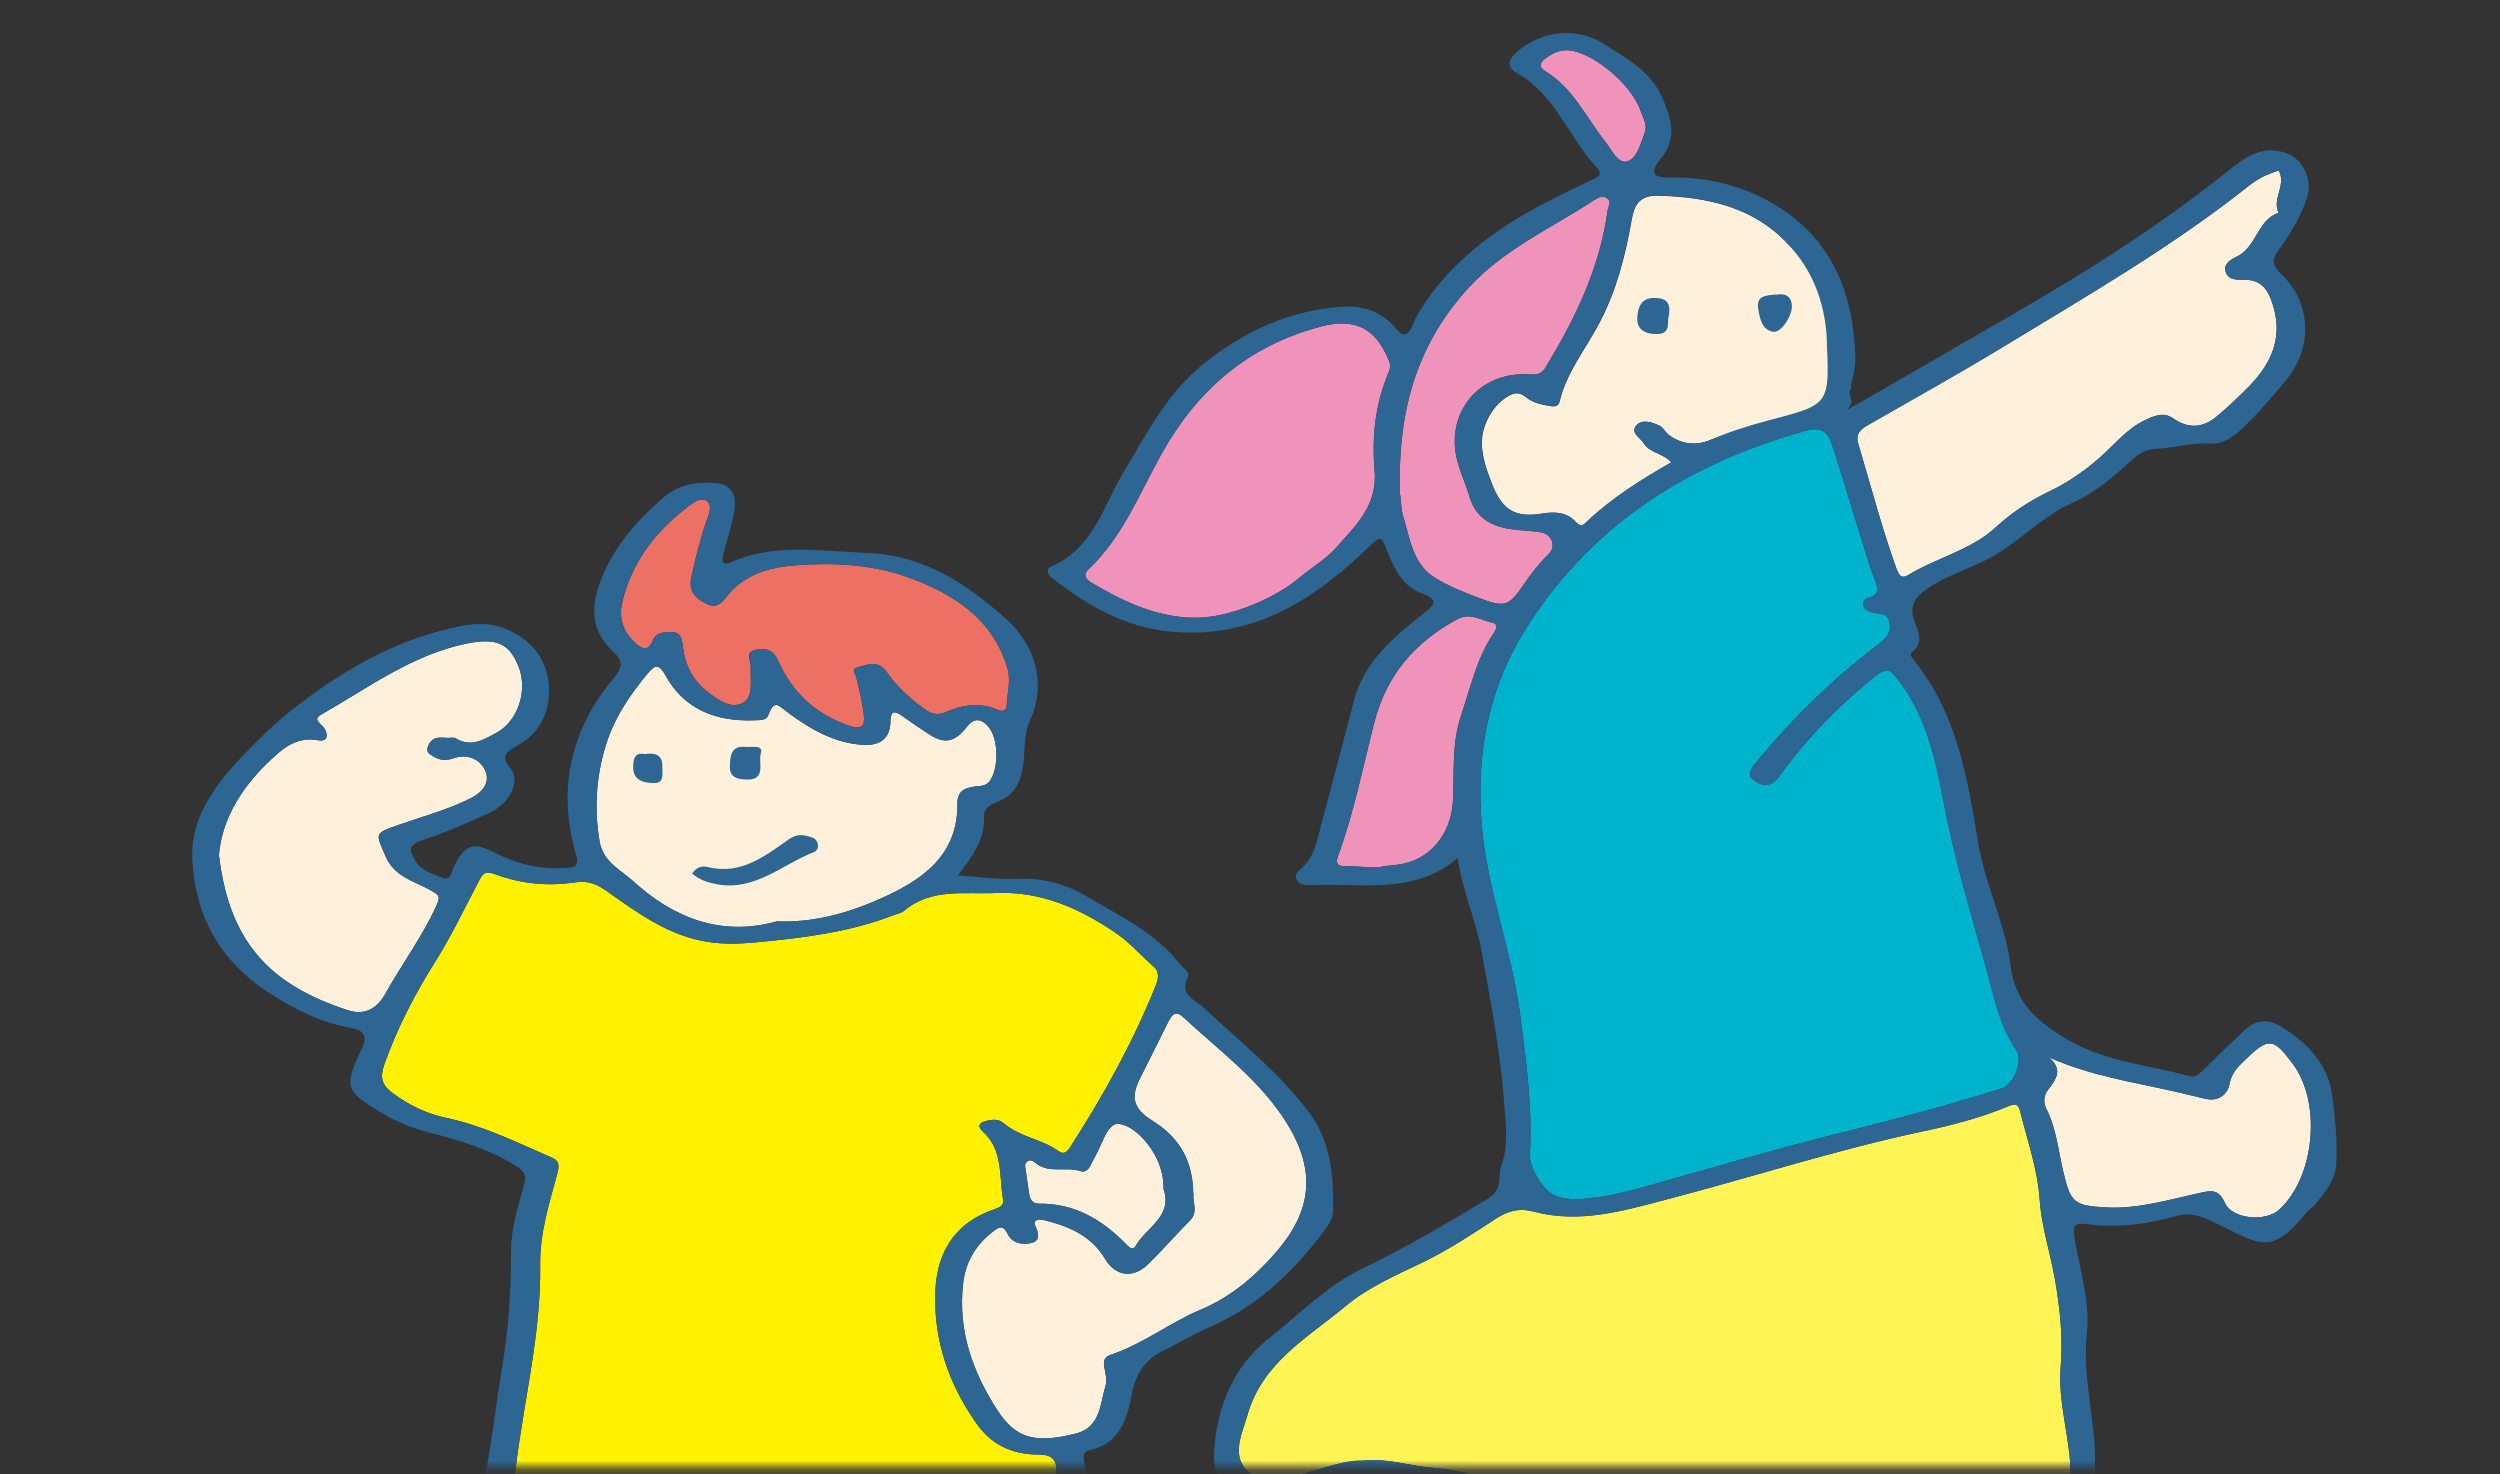 <svg width="273" height="161" viewBox="0 0 273 161" fill="none" xmlns="http://www.w3.org/2000/svg">
<rect x="0" y="0" width="273" height="161" fill="#333333" stroke="none"/>
<mask id="mask0_2031_3703" style="mask-type:luminance" maskUnits="userSpaceOnUse" x="0" y="0" width="273" height="161">
<path d="M273 0H0V160.225H273V0Z" fill="white"/>
</mask>
<g mask="url(#mask0_2031_3703)">
<path d="M54.166 169.273C54.418 170.629 55.269 171.638 56.877 171.953C60.566 172.678 64.255 173.277 68.007 173.151C72.546 173.025 77.055 172.174 81.658 172.458C88.752 172.899 95.814 171.638 102.876 172.016C105.083 172.142 107.259 172.016 109.276 171.133C110.853 170.44 112.587 169.872 112.65 167.571C112.682 166.215 113.753 166.278 114.794 166.688C115.235 166.877 115.487 167.76 116.118 167.224C116.717 166.719 116.528 165.963 116.402 165.301C116.087 163.787 115.267 162.369 115.361 160.761C115.424 159.437 114.888 158.838 113.438 158.838C110.569 158.838 108.268 157.829 106.534 155.306C103.633 151.145 102.057 146.573 102.12 141.56C102.151 137.052 104.043 133.584 108.614 132.039C109.182 131.85 109.655 131.629 109.529 130.935C109.087 128.413 109.56 125.576 107.322 123.558C106.723 123.022 106.88 122.612 107.637 122.423C108.299 122.234 109.056 122.171 109.592 122.643C111.326 124.157 113.722 124.378 115.551 125.67C116.15 126.112 116.465 125.859 116.843 125.292C120.469 119.68 123.685 113.879 126.175 107.699C126.459 107.006 126.68 106.186 126.018 105.587C124.631 104.389 123.464 103.002 121.919 101.93C117.915 99.187 113.659 97.295 108.709 97.516C105.272 97.673 101.678 96.948 98.715 99.471C98.368 99.754 97.832 99.817 97.391 100.006C92.598 101.835 87.554 102.434 82.509 102.907C80.807 103.065 79.136 103.128 77.433 102.876C73.082 102.245 69.677 99.723 66.241 97.295C65.137 96.507 64.16 96.16 62.867 96.349C59.935 96.791 57.003 96.538 54.26 95.529C53.062 95.088 52.779 95.246 52.306 96.192C50.729 99.187 49.279 102.245 47.45 105.146C45.243 108.645 43.352 112.334 41.964 116.243C41.46 117.694 41.712 118.513 42.879 119.365C44.644 120.689 46.599 121.635 48.743 122.076C52.779 122.927 56.436 124.756 60.156 126.364C60.881 126.679 61.165 126.994 60.881 128.066C59.998 131.377 58.926 134.624 58.989 138.187C59.084 145.69 57.192 152.973 56.31 160.382C55.963 163.314 54.576 166.089 54.197 169.273H54.166Z" fill="#FFF100"/>
<path d="M84.747 100.606C88.751 100.795 92.597 99.723 96.192 98.115C100.637 96.129 104.641 93.449 104.547 87.711C104.547 86.45 105.272 86.071 106.281 85.913C106.911 85.787 107.636 85.945 108.109 85.251C109.055 83.896 109.055 80.743 107.983 79.419C107.258 78.504 106.407 78.315 105.619 79.324C104.263 81.058 103.191 81.31 101.394 80.144C100.416 79.513 99.471 78.851 98.525 78.189C97.674 77.59 97.264 77.559 97.232 78.851C97.201 80.554 96.16 81.405 94.458 81.342C91.273 81.247 88.594 79.671 86.166 77.905C85.031 77.086 84.589 76.234 83.896 78.095C83.675 78.725 82.855 78.631 82.256 78.662C78.095 78.788 74.658 77.433 72.609 73.649C71.852 72.293 71.379 72.798 70.717 73.555C68.699 75.982 66.965 78.567 66.083 81.626C65.074 84.999 64.885 88.436 65.484 91.935C65.862 94.142 67.88 95.057 69.141 96.223C73.46 100.164 78.631 102.308 84.747 100.637V100.606Z" fill="#FEF0DA"/>
<path d="M23.93 93.512C25.096 103.254 29.857 107.668 37.991 110.316C39.694 110.884 41.113 110.253 42.059 108.551C43.856 105.303 46.094 102.34 47.639 98.934C48.112 97.863 47.986 97.768 47.04 97.232C45.274 96.223 43.099 95.782 42.122 93.543C41.018 90.99 40.829 91.021 43.446 90.107C46.126 89.161 48.9 88.436 51.454 87.143C52.62 86.544 53.566 85.504 52.999 84.18C52.4 82.792 50.918 82.319 49.562 82.792C48.459 83.202 47.765 82.918 46.977 82.382C46.535 82.067 46.63 81.72 46.819 81.31C47.387 80.175 48.49 80.68 49.341 80.554C49.468 80.554 49.625 80.554 49.751 80.617C51.422 81.657 52.841 80.775 54.26 79.986C56.467 78.788 57.602 75.604 56.719 73.05C55.71 70.244 54.26 69.614 50.949 70.276C44.991 71.505 40.23 75.1 35.122 78C34.176 78.536 34.839 78.851 35.28 79.356C35.847 80.018 35.911 81.058 34.776 80.838C32.19 80.365 30.645 81.941 29.101 83.423C26.168 86.292 24.182 89.697 23.898 93.48L23.93 93.512Z" fill="#FEF0DA"/>
<path d="M130.337 130.431C130.179 131.219 130.904 132.323 129.927 133.3C128.35 134.876 126.9 136.579 125.292 138.124C123.716 139.637 121.793 139.353 120.689 137.493C119.176 134.939 116.717 133.899 114.005 133.237C113.532 133.111 112.776 133.174 113.028 133.773C113.375 134.624 113.69 135.444 112.65 135.728C111.704 135.98 110.506 135.791 110.001 134.687C109.497 133.647 108.961 134.088 108.425 134.498C106.565 135.917 105.43 137.808 105.178 140.141C104.578 145.249 106.186 149.789 108.929 154.014C110.884 157.009 112.933 157.703 117.505 156.536C120.153 155.874 120.122 153.352 120.721 151.334C120.91 150.735 120.721 149.978 120.595 149.316C120.469 148.622 120.563 148.181 121.32 147.929C124.819 146.762 127.751 144.429 131.125 143.011C134.404 141.623 137.021 139.416 139.322 136.768C143.232 132.26 143.736 127.94 140.615 122.801C137.714 118.04 133.174 114.762 129.17 111.041C128.287 110.222 127.909 110.947 127.531 111.672C126.522 113.69 125.545 115.676 124.536 117.662C123.432 119.806 123.716 121.067 125.86 122.391C128.76 124.188 130.274 126.742 130.305 130.368L130.337 130.431Z" fill="#FEF0DA"/>
<path d="M81.973 72.735C82.067 72.325 81.248 71.285 82.477 70.969C83.549 70.686 84.463 70.969 84.968 72.136C86.513 75.604 88.972 77.937 92.661 79.23C94.237 79.766 94.426 79.166 94.332 78.158C94.205 76.739 93.827 75.352 93.512 73.964C93.417 73.555 92.85 73.082 93.669 72.861C94.804 72.577 95.908 72.01 96.885 73.46C97.957 75.036 99.407 76.297 100.952 77.433C101.646 77.937 102.34 78.158 103.222 77.779C105.083 76.96 107.006 76.676 108.929 77.496C109.496 77.748 109.906 77.653 109.938 76.96C110.001 75.604 110.411 74.311 110.001 72.924C108.33 67.344 103.758 64.664 98.935 62.961C95.183 61.637 90.927 61.416 86.828 61.732C84.085 61.952 81.405 62.678 79.545 64.916C78.757 65.862 78.315 66.555 76.991 65.862C75.699 65.2 75.194 64.348 75.509 62.93C75.982 60.88 76.455 58.831 77.18 56.813C77.433 56.151 77.811 55.205 77.18 54.701C76.55 54.26 75.762 54.827 75.163 55.3C71.6 58.011 68.983 61.353 67.943 65.799C67.533 67.564 68.1 69.015 69.361 70.213C70.055 70.843 70.78 71.19 71.253 69.992C71.695 68.92 72.703 69.015 73.523 69.046C74.469 69.078 74.501 70.118 74.595 70.78C74.847 72.735 75.698 74.28 77.18 75.478C78.315 76.361 79.703 77.433 81.027 76.802C82.351 76.171 81.909 74.406 81.973 72.766V72.735Z" fill="#EC7063"/>
<path d="M127.058 129.926C127.089 128.508 126.743 127.278 126.112 126.112C125.229 124.535 123.748 122.99 122.266 122.738C120.973 122.517 120.437 124.756 119.712 126.049C119.491 126.458 119.271 126.9 119.05 127.31C118.861 127.719 118.451 128.035 118.072 127.909C116.465 127.341 114.636 128.192 113.154 127.057C112.902 126.868 112.618 126.584 112.271 126.774C111.798 127.026 111.956 127.436 112.019 127.846C112.145 128.665 112.24 129.454 112.366 130.273C112.461 130.935 112.713 131.471 113.501 131.44C117.316 131.408 120.279 133.142 122.865 135.759C123.18 136.074 123.653 136.673 124 136.074C125.135 134.057 128.035 132.89 127.089 129.926H127.058Z" fill="#FEF0DA"/>
<path d="M104.579 95.593C107.006 95.75 109.024 96.066 111.01 95.971C113.848 95.813 116.402 96.538 118.798 97.957C122.392 100.101 126.27 101.898 128.918 105.366C129.233 105.776 129.959 106.123 129.706 106.69C128.729 108.677 130.495 109.15 131.472 110.064C135.413 113.784 139.764 117.158 143.011 121.572C145.344 124.693 145.659 128.508 145.565 132.291C145.565 133.268 144.714 134.277 144.052 135.129C140.836 139.259 137.084 142.727 132.197 144.871C130.4 145.659 128.697 146.668 126.932 147.551C124.851 148.591 123.937 150.23 123.527 152.532C123.054 155.117 122.14 157.702 118.955 158.365C118.104 158.554 118.325 159.342 118.451 159.909C118.672 160.887 118.987 161.864 119.334 162.81C120.469 165.837 119.554 168.359 116.685 169.62C115.519 170.124 115.361 170.597 115.803 171.764C116.685 174.129 117.663 176.43 118.892 178.605C119.933 180.403 120.28 182.263 120.5 184.249C120.595 185.226 120.185 185.605 119.271 185.699C118.672 185.794 118.073 185.951 117.537 186.204C115.897 186.992 115.361 187.843 116.086 189.956C117.6 194.464 118.104 199.225 118.451 203.954C118.545 205.089 118.735 206.255 118.955 207.39C119.46 209.85 119.964 212.34 119.586 214.831C119.365 216.25 119.996 216.817 121.068 217.322C122.896 218.141 124.378 219.403 125.86 220.727C128.382 222.934 128.634 225.897 128.288 228.766C128.067 230.595 126.617 232.234 124.946 233.243C116.843 238.099 108.173 238.887 99.25 236.018C95.309 234.757 93.796 229.302 96.287 225.866C97.453 224.289 98.683 222.618 100.228 221.483C101.678 220.411 101.647 219.245 101.489 217.826C100.795 211.773 98.683 206.224 95.688 200.99C95.373 200.454 95.12 199.918 94.837 199.351C94.364 198.373 94.111 197.175 93.386 196.482C92.377 195.536 91.463 197.018 90.454 197.144C88.689 197.365 87.648 196.387 86.828 195.063C85.599 193.045 84.306 191.027 83.203 188.915C82.604 187.78 82.225 188.032 81.658 188.821C80.491 190.428 79.861 192.32 79.041 194.117C77.78 196.86 76.456 197.837 73.461 197.491C71.348 197.238 70.276 197.995 69.267 199.761C66.903 203.859 65.61 208.368 63.845 212.719C63.75 212.971 63.687 213.255 63.561 213.475C62.899 214.61 61.385 215.714 61.732 216.88C62.016 217.826 63.687 218.331 64.727 219.024C64.885 219.15 65.043 219.276 65.2 219.403C70.97 222.745 69.11 226.465 65.453 230.154C59.872 235.766 52.904 235.261 46 234.977C42.153 234.82 38.244 234.631 34.555 233.18C33.136 232.613 31.812 231.951 30.677 230.973C26.484 227.442 27.052 222.492 32.001 219.875C35.596 217.952 39.316 216.25 43.036 214.579C43.95 214.169 44.329 213.507 44.455 212.782C45.464 206.823 47.923 201.4 50.351 195.946C50.918 194.685 50.855 193.991 49.279 193.171C46.504 191.721 45.811 191.69 46.883 188.064C48.112 183.902 49.783 179.867 50.761 175.579C51.139 173.876 51.643 172.3 50.855 170.44C50.288 169.053 51.139 167.413 51.643 165.963C53.472 160.792 53.819 155.338 54.733 149.978C55.49 145.533 55.837 141.087 55.805 136.61C55.805 134.183 56.562 131.787 57.224 129.422C57.508 128.445 57.35 127.94 56.373 127.341C53.44 125.481 50.224 124.535 46.914 123.684C45.054 123.211 43.32 122.517 41.681 121.54C37.676 119.112 37.487 118.734 39.537 114.478C40.293 112.901 39.41 112.428 38.276 112.239C34.997 111.672 32.096 110.158 29.385 108.424C24.119 105.051 21.282 100.038 20.998 93.796C20.809 89.35 23.363 85.913 26.2 82.855C28.06 80.869 30.078 78.914 32.191 77.275C37.014 73.523 42.311 70.37 48.333 68.825C50.54 68.258 52.81 67.722 55.143 68.636C58.012 69.803 59.746 71.915 59.935 74.91C60.093 77.59 59.084 79.955 56.53 81.405C55.553 81.972 54.512 82.382 55.742 83.896C56.877 85.283 55.71 87.711 53.472 88.751C51.076 89.855 48.617 90.926 46.126 91.746C44.486 92.282 44.676 92.913 45.401 94.048C46.094 95.151 47.261 95.403 48.301 95.845C49.216 96.255 49.31 95.183 49.562 94.647C50.729 92.282 51.643 91.872 54.008 93.102C56.499 94.394 59.084 94.962 61.858 94.773C62.773 94.71 63.277 94.584 62.899 93.291C60.849 86.229 62.268 79.766 66.966 74.122C68.006 72.892 68.101 72.23 66.934 71.127C64.444 68.825 64.475 66.082 65.705 63.119C67.155 59.556 69.614 56.782 72.452 54.323C74.123 52.872 76.14 52.589 78.19 52.746C79.892 52.872 80.46 54.196 80.208 55.678C79.955 57.286 79.419 58.831 79.01 60.407C78.852 61.069 78.757 61.858 79.766 61.416C84.621 59.272 89.634 60.187 94.647 60.376C100.858 60.597 105.651 63.781 109.97 67.69C113.06 70.496 114.258 74.658 112.555 78.473C111.704 80.365 111.988 81.972 111.704 83.707C111.42 85.598 110.632 86.922 108.866 87.585C108.078 87.868 107.416 88.341 107.448 89.129C107.574 91.652 106.25 93.48 104.516 95.687L104.579 95.593ZM54.166 169.273C54.418 170.629 55.269 171.638 56.877 171.953C60.566 172.678 64.254 173.277 68.006 173.151C72.546 173.025 77.055 172.174 81.658 172.458C88.752 172.899 95.814 171.638 102.876 172.016C105.083 172.142 107.258 172.016 109.276 171.133C110.853 170.44 112.587 169.872 112.65 167.571C112.681 166.215 113.753 166.278 114.794 166.688C115.235 166.877 115.487 167.76 116.118 167.224C116.717 166.719 116.528 165.963 116.402 165.301C116.086 163.787 115.267 162.369 115.361 160.761C115.424 159.437 114.888 158.838 113.438 158.838C110.569 158.838 108.267 157.829 106.533 155.306C103.633 151.145 102.056 146.573 102.119 141.56C102.151 137.052 104.043 133.584 108.614 132.039C109.182 131.85 109.655 131.629 109.528 130.935C109.087 128.413 109.56 125.576 107.322 123.558C106.723 123.022 106.88 122.612 107.637 122.423C108.299 122.234 109.056 122.171 109.592 122.643C111.326 124.157 113.722 124.378 115.55 125.67C116.149 126.112 116.465 125.859 116.843 125.292C120.469 119.68 123.685 113.879 126.175 107.699C126.459 107.006 126.68 106.186 126.018 105.587C124.63 104.389 123.464 103.002 121.919 101.93C117.915 99.187 113.659 97.295 108.709 97.516C105.272 97.673 101.678 96.948 98.714 99.471C98.368 99.754 97.832 99.817 97.39 100.006C92.598 101.835 87.553 102.434 82.509 102.907C80.807 103.065 79.136 103.128 77.433 102.876C73.082 102.245 69.677 99.723 66.241 97.295C65.137 96.507 64.16 96.16 62.867 96.349C59.935 96.791 57.003 96.538 54.26 95.529C53.062 95.088 52.778 95.246 52.305 96.192C50.729 99.187 49.279 102.245 47.45 105.146C45.243 108.645 43.351 112.334 41.964 116.243C41.46 117.694 41.712 118.513 42.879 119.365C44.644 120.689 46.599 121.635 48.743 122.076C52.778 122.927 56.435 124.756 60.156 126.364C60.881 126.679 61.165 126.994 60.881 128.066C59.998 131.377 58.926 134.624 58.989 138.187C59.084 145.69 57.192 152.973 56.309 160.382C55.963 163.314 54.575 166.089 54.197 169.273H54.166ZM72.767 195.694C75.163 195.914 75.92 194.054 76.645 192.383C77.685 190.082 78.789 187.843 80.491 185.951C81.847 184.438 83.581 184.596 84.527 186.204C86.009 188.694 87.585 191.185 88.972 193.739C89.508 194.748 89.981 194.685 90.895 194.306C94.08 192.982 96.98 190.964 100.385 190.176C105.714 188.915 110.758 186.929 115.708 184.47C117.694 183.492 117.852 182.326 117.19 180.781C116.023 177.975 114.604 175.232 113.375 172.426C112.933 171.386 112.366 171.764 111.767 172.142C108.898 173.908 105.682 173.971 102.466 173.813C93.891 173.372 85.347 173.971 76.802 174.223C69.677 174.412 62.584 175.232 55.521 173.593C54.891 173.435 54.386 173.372 54.134 174.255C52.715 179.078 51.265 183.871 49.752 188.663C49.121 190.586 49.752 191.532 51.58 192.099C54.418 193.014 57.224 193.96 60.25 194.275C64.444 194.716 68.605 195.221 72.799 195.725L72.767 195.694ZM115.487 202.85C115.172 198.72 114.289 194.653 113.533 190.586C113.249 189.01 112.524 188.442 110.821 189.073C107.511 190.302 104.232 191.595 100.732 192.289C99.44 192.541 98.242 193.361 97.012 193.897C95.562 194.496 95.562 195.252 96.287 196.576C98.305 200.328 100.228 204.143 101.993 207.989C103.822 211.994 103.79 216.47 105.209 220.601C105.524 221.515 104.925 221.893 104.106 222.177C101.237 223.123 98.336 227.032 98.21 229.996C98.115 232.928 98.809 233.842 101.552 234.757C105.052 235.892 108.614 236.049 112.208 235.545C116.149 234.977 119.964 234.063 123.117 231.446C125.103 229.807 125.828 227.757 125.229 225.109C124.347 221.137 121.572 219.276 118.104 218.015C117.253 217.7 116.181 217.511 116.402 216.407C117.316 211.773 115.992 207.327 115.456 202.85H115.487ZM84.748 100.605C88.752 100.795 92.598 99.723 96.192 98.115C100.638 96.129 104.642 93.449 104.547 87.711C104.547 86.45 105.272 86.071 106.281 85.913C106.912 85.787 107.637 85.945 108.11 85.251C109.056 83.896 109.056 80.743 107.984 79.419C107.258 78.504 106.407 78.315 105.619 79.324C104.263 81.058 103.191 81.31 101.394 80.144C100.417 79.513 99.471 78.851 98.525 78.189C97.674 77.59 97.264 77.559 97.233 78.851C97.201 80.554 96.161 81.405 94.458 81.342C91.274 81.247 88.594 79.671 86.166 77.905C85.031 77.086 84.59 76.234 83.896 78.095C83.676 78.725 82.856 78.631 82.257 78.662C78.095 78.788 74.659 77.433 72.609 73.649C71.853 72.293 71.38 72.798 70.718 73.555C68.7 75.982 66.966 78.567 66.083 81.626C65.074 84.999 64.885 88.436 65.484 91.935C65.862 94.142 67.88 95.057 69.141 96.223C73.461 100.164 78.631 102.308 84.748 100.637V100.605ZM52.873 233.149C57.161 233.968 60.786 231.194 63.845 228.01C67.06 224.668 67.092 222.555 63.151 220.191C61.638 219.276 60.093 218.488 58.453 217.858C57.413 217.448 57.161 217.07 58.043 216.155C59.714 214.421 60.944 212.34 61.701 210.102C63.088 205.972 64.538 201.905 66.777 198.153C67.47 197.018 67.47 196.545 65.925 196.45C62.268 196.23 58.579 196.198 55.08 194.905C54.323 194.622 53.976 194.937 53.661 195.631C50.887 201.905 48.018 208.116 47.198 215.02C47.103 215.903 46.599 216.155 45.874 216.281C41.586 217.07 38.086 219.623 34.24 221.42C32.191 222.366 30.677 224.195 30.992 226.622C31.339 229.082 33.073 230.658 35.438 231.478C40.892 233.306 46.504 233.401 52.873 233.18V233.149ZM23.93 93.512C25.097 103.254 29.858 107.668 37.992 110.316C39.694 110.884 41.113 110.253 42.059 108.551C43.856 105.303 46.094 102.34 47.639 98.934C48.112 97.863 47.986 97.768 47.04 97.232C45.275 96.223 43.099 95.782 42.122 93.543C41.018 90.99 40.829 91.021 43.446 90.107C46.126 89.161 48.9 88.436 51.454 87.143C52.621 86.544 53.566 85.504 52.999 84.18C52.4 82.792 50.918 82.319 49.562 82.792C48.459 83.202 47.765 82.918 46.977 82.382C46.536 82.067 46.63 81.72 46.819 81.31C47.387 80.175 48.49 80.68 49.342 80.554C49.468 80.554 49.626 80.554 49.752 80.617C51.423 81.657 52.841 80.775 54.26 79.986C56.467 78.788 57.602 75.604 56.719 73.05C55.71 70.244 54.26 69.614 50.95 70.276C44.991 71.505 40.23 75.099 35.123 78C34.177 78.536 34.839 78.851 35.28 79.356C35.848 80.018 35.911 81.058 34.776 80.838C32.191 80.365 30.646 81.941 29.101 83.423C26.169 86.292 24.183 89.697 23.899 93.48L23.93 93.512ZM130.337 130.431C130.179 131.219 130.904 132.323 129.927 133.3C128.351 134.876 126.9 136.579 125.292 138.124C123.716 139.637 121.793 139.353 120.689 137.493C119.176 134.939 116.717 133.899 114.005 133.237C113.533 133.111 112.776 133.174 113.028 133.773C113.375 134.624 113.69 135.444 112.65 135.728C111.704 135.98 110.506 135.791 110.001 134.687C109.497 133.647 108.961 134.088 108.425 134.498C106.565 135.917 105.43 137.808 105.178 140.141C104.579 145.249 106.187 149.789 108.929 154.014C110.884 157.009 112.934 157.702 117.505 156.536C120.153 155.874 120.122 153.352 120.721 151.334C120.91 150.735 120.721 149.978 120.595 149.316C120.469 148.622 120.563 148.181 121.32 147.929C124.82 146.762 127.752 144.429 131.125 143.011C134.404 141.623 137.021 139.416 139.322 136.768C143.232 132.259 143.736 127.94 140.615 122.801C137.714 118.04 133.174 114.762 129.17 111.041C128.288 110.222 127.909 110.947 127.531 111.672C126.522 113.69 125.545 115.676 124.536 117.662C123.432 119.806 123.716 121.067 125.86 122.391C128.76 124.188 130.274 126.742 130.305 130.368L130.337 130.431ZM81.973 72.735C82.068 72.325 81.248 71.285 82.478 70.969C83.549 70.686 84.464 70.969 84.968 72.136C86.513 75.604 88.972 77.937 92.661 79.23C94.237 79.766 94.427 79.166 94.332 78.158C94.206 76.739 93.828 75.352 93.512 73.964C93.418 73.555 92.85 73.082 93.67 72.861C94.805 72.577 95.908 72.01 96.886 73.46C97.958 75.036 99.408 76.297 100.953 77.433C101.647 77.937 102.34 78.158 103.223 77.779C105.083 76.96 107.006 76.676 108.929 77.496C109.497 77.748 109.907 77.653 109.938 76.96C110.001 75.604 110.411 74.311 110.001 72.924C108.33 67.344 103.759 64.664 98.935 62.961C95.183 61.637 90.927 61.416 86.828 61.732C84.085 61.952 81.406 62.677 79.546 64.916C78.757 65.862 78.316 66.555 76.992 65.862C75.699 65.2 75.195 64.348 75.51 62.93C75.983 60.88 76.456 58.831 77.181 56.813C77.433 56.151 77.811 55.205 77.181 54.701C76.55 54.26 75.762 54.827 75.163 55.3C71.6 58.011 68.984 61.353 67.943 65.799C67.533 67.564 68.101 69.014 69.362 70.213C70.056 70.843 70.781 71.19 71.254 69.992C71.695 68.92 72.704 69.014 73.524 69.046C74.469 69.078 74.501 70.118 74.596 70.78C74.848 72.735 75.699 74.28 77.181 75.478C78.316 76.361 79.703 77.433 81.027 76.802C82.351 76.171 81.91 74.406 81.973 72.766V72.735ZM127.058 129.926C127.09 128.508 126.743 127.278 126.112 126.112C125.229 124.535 123.748 122.99 122.266 122.738C120.973 122.517 120.437 124.756 119.712 126.049C119.491 126.458 119.271 126.9 119.05 127.31C118.861 127.719 118.451 128.035 118.073 127.909C116.465 127.341 114.636 128.192 113.154 127.057C112.902 126.868 112.618 126.584 112.271 126.774C111.799 127.026 111.956 127.436 112.019 127.846C112.145 128.665 112.24 129.454 112.366 130.273C112.461 130.935 112.713 131.471 113.501 131.44C117.316 131.408 120.28 133.142 122.865 135.759C123.18 136.074 123.653 136.673 124 136.074C125.135 134.057 128.035 132.89 127.09 129.926H127.058Z" fill="#2D6693"/>
<path d="M75.573 95.403C76.046 94.678 76.708 94.521 77.275 94.678C80.933 95.593 83.549 93.449 86.198 91.62C87.144 90.958 87.869 91.21 88.625 91.431C89.477 91.683 89.508 92.818 88.909 93.039C85.441 94.363 82.477 97.327 78.316 96.57C77.307 96.381 76.392 96.097 75.604 95.403H75.573Z" fill="#2D6693"/>
<path d="M81.468 81.563C82.099 81.626 83.391 81.279 83.076 82.288C82.792 83.234 83.675 85.094 81.689 85.125C80.838 85.125 79.639 85.062 79.703 83.675C79.734 82.572 79.797 81.374 81.468 81.563Z" fill="#2D6693"/>
<path d="M70.403 82.351C71.695 82.13 72.389 82.54 72.326 83.801C72.326 84.495 72.546 85.535 71.443 85.504C70.403 85.504 69.173 85.314 69.141 83.801C69.141 82.918 69.299 82.099 70.403 82.351Z" fill="#2D6693"/>
<path d="M173.751 130.809C175.769 130.652 177.913 130.053 180.088 129.454C187.087 127.499 194.055 125.418 201.117 123.684C206.981 122.234 212.814 120.657 218.584 118.86C219.876 118.45 220.948 115.865 220.192 114.73C218.237 111.829 217.669 108.519 216.755 105.24C215.116 99.407 213.382 93.606 212.247 87.647C211.332 82.824 210.323 78.063 207.139 74.059C206.382 73.113 206.067 72.861 204.964 73.712C200.865 76.928 197.302 80.617 194.244 84.841C193.456 85.913 192.51 85.913 191.627 85.283C190.524 84.526 191.344 83.77 191.911 83.076C195.821 78.347 200.203 74.091 205.09 70.37C205.846 69.803 206.54 69.235 206.351 68.037C206.13 66.839 205.216 67.091 204.491 66.871C204.018 66.745 203.545 66.618 203.45 66.051C203.387 65.641 203.671 65.389 203.986 65.294C205.373 64.916 205.058 64.065 204.648 63.087C204.27 62.142 203.986 61.164 203.671 60.187C202.473 56.372 201.338 52.525 200.108 48.711C199.698 47.386 199.099 46.535 197.302 47.008C184.691 50.476 174.224 56.971 166.972 68.1C162.527 74.91 161.108 82.445 161.833 90.422C162.464 97.263 165.049 103.727 165.964 110.568C166.657 115.739 167.351 120.878 167.067 126.112C167.004 127.467 168.486 129.989 169.747 130.525C171.008 131.061 172.269 130.998 173.814 130.841L173.751 130.809Z" fill="#00B3CD"/>
<path d="M148.844 159.5C151.461 159.184 153.983 160.099 156.537 160.288C162.811 160.761 167.698 163.504 171.292 168.8C173.53 172.111 176.494 174.948 180.876 174.822C184.124 174.728 187.465 173.593 189.988 171.764C193.172 169.494 196.703 167.918 199.982 165.805C202.693 164.04 206.445 164.355 209.44 165.616C212.309 166.814 215.179 168.012 218.142 168.989C220.349 169.715 222.966 168.611 224.132 166.719C224.574 166.026 224.132 165.206 224.637 164.607C226.623 162.274 226.087 159.405 225.709 156.851C225.33 154.361 224.826 151.87 225.015 149.379C225.299 146.069 224.952 142.853 224.385 139.637C223.88 136.768 222.934 133.899 222.745 131.156C222.525 127.688 221.39 124.598 220.601 121.351C220.381 120.5 220.034 120.5 219.277 120.815C216.25 122.076 213.066 122.896 209.913 123.558C200.55 125.544 191.438 128.508 182.169 130.935C177.345 132.196 172.553 133.647 167.54 132.323C165.9 131.881 164.671 132.228 163.347 133.079C160.73 134.782 158.145 136.516 155.307 137.871C152.375 139.29 149.411 140.551 146.858 142.695C142.696 146.132 137.809 148.843 136.201 154.581C135.665 156.473 134.625 158.522 135.854 160.225C136.958 161.738 139.07 161.328 140.804 161.202C141.813 161.139 142.79 160.792 143.768 160.508C145.407 160.067 147.015 159.468 148.749 159.5H148.844Z" fill="#FFF455"/>
<path d="M248.819 18.601C248.283 18.822 247.715 19.011 247.179 19.264C246.643 19.547 246.107 19.863 245.634 20.241C237.185 26.956 227.884 32.316 218.71 37.897C213.949 40.797 209.094 43.477 204.27 46.251C203.45 46.724 202.536 47.166 202.914 48.427C204.27 52.967 205.468 57.57 207.076 62.047C207.328 62.709 207.58 63.276 208.368 62.804C211.49 60.88 215.242 60.092 217.985 57.538C219.687 55.962 221.642 54.701 223.723 53.692C225.709 52.746 227.474 51.548 229.145 50.098C230.816 48.679 232.172 46.85 234.253 45.873C235.262 45.4 236.271 44.959 237.311 45.684C238.951 46.85 240.558 46.724 242.04 45.495C243.301 44.454 244.468 43.319 245.603 42.184C247.904 39.82 249.229 37.108 248.314 33.703C247.841 32.001 247.211 30.488 244.972 30.55C244.342 30.55 243.333 30.614 243.049 29.699C242.734 28.753 243.743 28.28 244.247 28.028C246.423 26.988 246.486 24.024 248.819 23.236C248.062 21.691 249.765 20.146 248.787 18.538L248.819 18.601Z" fill="#FEF0DA"/>
<path d="M182.515 50.476C181.506 49.436 180.119 49.467 179.488 48.395C179.11 47.765 177.912 47.229 178.763 46.377C179.394 45.779 180.434 46.094 181.254 46.504C181.601 46.661 181.79 47.103 182.105 47.386C183.556 48.584 185.321 48.679 186.834 48.017C188.852 47.134 195.914 46.094 198.027 45.526C201.936 44.486 200.202 41.743 200.202 37.802C200.202 33.483 198.184 29.668 195.126 26.515C191.374 22.605 186.456 21.534 181.191 21.376C179.173 21.313 178.511 22.164 178.196 23.961C177.502 27.902 176.525 31.78 174.602 35.374C173.12 38.18 171.071 40.671 170.314 43.855C170.156 44.454 169.683 44.423 169.147 44.328C168.265 44.17 167.382 43.981 166.688 43.414C166.152 42.972 165.648 42.815 165.017 43.099C163.062 44.013 161.644 46.567 161.833 48.805C161.959 50.255 162.432 51.58 162.968 52.935C164.071 55.741 165.522 56.593 168.485 56.088C169.841 55.867 171.134 55.962 172.048 56.971C172.647 57.633 172.931 57.349 173.309 56.971C176.052 54.386 179.205 52.399 182.578 50.476H182.515Z" fill="#FEF0DA"/>
<path d="M131.44 67.407C134.656 67.218 139.228 65.326 141.813 63.15C143.169 62.015 144.745 61.101 145.912 59.808C148.024 57.381 150.452 55.268 150.105 51.296C149.79 47.796 150.168 44.108 151.618 40.703C151.807 40.261 151.87 39.851 151.65 39.347C150.231 35.847 147.961 34.681 144.241 35.658C136.359 37.739 130.747 42.531 126.806 49.625C124.41 53.944 122.581 58.642 118.892 62.142C118.23 62.74 118.577 63.276 119.176 63.623C122.959 65.862 126.869 67.69 131.44 67.438V67.407Z" fill="#EF93BB"/>
<path d="M152.911 54.07C153.006 54.89 153.006 55.71 153.258 56.498C153.983 58.862 154.298 61.574 156.6 63.024C158.176 64.033 159.973 64.727 161.739 65.389C164.387 66.366 164.797 66.145 166.405 63.812C167.193 62.646 168.076 61.511 169.116 60.502C169.968 59.682 169.463 58.327 168.297 58.137C167.508 58.011 166.689 57.948 165.869 57.885C163.378 57.664 161.234 56.939 160.446 54.165C160.099 52.998 159.595 51.895 159.248 50.728C157.577 45.306 161.423 40.45 167.099 40.892C168.044 40.955 168.454 40.703 168.864 39.977C172.048 34.712 174.697 29.226 175.548 23.015C175.611 22.574 175.989 22.07 175.548 21.691C175.044 21.25 174.476 21.628 174.035 21.88C169.432 24.907 164.387 27.114 160.446 31.339C154.393 37.897 152.596 45.526 152.879 54.007L152.911 54.07Z" fill="#EF93BB"/>
<path d="M223.659 115.392C225.425 116.842 224.448 117.914 223.596 119.081C223.186 119.648 223.123 120.373 223.439 121.036C224.542 123.179 224.763 125.607 225.299 127.909C226.119 131.314 226.402 131.66 229.996 131.85C233.528 132.039 236.838 130.998 240.211 130.273C241.346 130.021 242.261 129.769 242.954 131.345C243.743 133.142 247.4 133.458 248.882 132.102C252.76 128.571 253.548 120.468 250.395 116.212C248.22 113.28 247.747 113.248 245.13 115.77C244.342 116.527 243.68 117.189 243.459 118.387C243.238 119.522 242.261 120.31 240.874 119.995C239.739 119.743 238.635 119.459 237.532 119.207C232.992 118.167 228.325 117.504 223.659 115.424V115.392Z" fill="#FEF0DA"/>
<path d="M151.145 94.584C151.933 94.489 152.28 94.457 152.595 94.426C156.095 94.016 158.396 91.147 158.649 87.647C158.838 84.495 158.491 81.279 159.531 78.189C160.572 75.131 161.234 71.915 163.094 69.172C163.378 68.794 163.63 68.132 162.999 68.006C161.738 67.753 160.54 66.839 159.122 67.627C154.455 70.15 151.366 73.775 150.042 79.009C148.812 83.864 147.835 88.782 146.101 93.512C145.817 94.331 146.101 94.615 146.952 94.584C148.497 94.552 150.073 94.899 151.177 94.584H151.145Z" fill="#EF93BB"/>
<path d="M170.85 5.517C170.157 5.517 169.463 5.864 168.769 6.369C168.139 6.842 168.013 7.346 168.769 7.787C171.796 9.648 173.215 12.832 175.296 15.48C175.989 16.331 176.683 17.939 177.692 17.624C178.795 17.277 179.174 15.638 179.615 14.44C179.93 13.62 179.394 12.832 179.142 12.075C178.133 9.08 173.435 5.297 170.85 5.486V5.517Z" fill="#EF93BB"/>
<path d="M159.153 93.732C154.267 97.799 148.56 96.381 143.169 96.665C142.57 96.665 141.845 96.665 141.561 96.002C141.309 95.403 141.939 95.025 142.286 94.678C143.579 93.417 143.831 91.683 144.272 90.075C145.502 85.535 146.668 80.995 147.867 76.455C149.002 72.23 152.154 69.614 155.37 67.06C156.663 66.051 157.199 65.515 155.181 64.758C153.289 64.033 152.343 62.331 151.618 60.502C150.767 58.327 150.83 58.453 149.191 59.998C143.169 65.767 136.422 69.897 127.626 68.951C122.707 68.415 118.64 66.082 114.857 63.087C114.289 62.614 114.226 62.11 114.857 61.826C119.334 59.903 120.469 55.331 122.613 51.706C125.229 47.292 127.563 42.752 131.661 39.536C135.917 36.194 140.71 33.987 146.164 33.514C148.592 33.293 150.767 33.829 152.501 35.942C153.762 37.487 154.235 35.469 154.519 34.901C155.938 32.19 157.924 29.951 160.131 27.934C164.166 24.276 168.99 21.943 173.845 19.642C174.886 19.137 174.949 18.917 174.255 18.16C171.26 14.913 169.81 10.31 165.68 8.008C164.513 7.346 164.608 6.558 165.68 5.643C168.328 3.342 172.175 2.901 175.138 4.792C177.629 6.4 180.277 7.724 181.57 10.783C182.579 13.147 183.146 15.196 181.318 17.372C180.372 18.507 180.151 19.453 182.295 19.39C186.173 19.295 189.862 20.146 193.267 22.038C199.856 25.727 202.378 31.717 202.599 38.937C202.662 40.671 201.937 42.121 202.189 42.437C201.874 42.626 201.968 42.846 202.126 43.635C202.473 44.139 201.338 44.99 201.874 44.675C204.238 43.319 206.603 41.964 208.936 40.608C215.462 36.793 222.052 33.136 228.452 29.132C233.622 25.884 238.667 22.385 243.459 18.538C245.256 17.088 247.242 15.764 249.796 16.773C251.499 17.435 252.508 19.642 251.972 21.439C251.31 23.614 250.111 25.506 248.819 27.335C248.094 28.344 248.094 28.943 249.071 29.888C252.445 33.041 252.571 38.023 249.607 41.554C248.031 43.445 246.454 45.306 244.657 46.977C243.711 47.859 242.608 48.521 241.41 48.427C239.329 48.301 237.374 48.931 235.325 49.026C233.875 49.089 232.96 50.066 232.046 50.917C230.312 52.462 228.546 53.913 226.402 54.858C222.745 56.466 220.128 59.619 216.534 61.322C214.453 62.299 212.246 63.024 210.323 64.38C209.125 65.231 208.495 66.145 209.031 67.753C209.409 68.857 210.197 70.15 208.747 71.253C208.432 71.505 208.936 72.01 209.157 72.293C213.76 78.095 214.863 85.125 216.03 92.093C216.786 96.696 218.993 100.889 219.561 105.461C220.065 109.528 222.462 111.546 225.677 113.469C229.871 115.96 234.568 116.275 239.045 117.504C239.676 117.694 240.054 117.378 240.464 116.968C241.977 115.487 243.491 114.036 245.004 112.586C246.234 111.388 247.558 111.167 249.071 112.082C252.003 113.91 254.305 116.243 254.715 119.869C254.998 122.202 255.251 124.567 255.124 126.963C255.03 128.886 253.958 130.053 252.949 131.377C252.665 131.755 252.224 131.976 251.909 132.354C247.936 137.304 246.738 135.854 241.63 133.395C240.212 132.701 239.108 132.386 237.626 132.795C234.474 133.678 231.226 134.12 227.947 133.678C226.686 133.521 226.308 133.678 226.529 135.129C227.096 138.597 228.263 142.096 227.884 145.596C227.348 150.546 228.925 155.306 228.767 160.193C228.641 163.63 228.862 167.35 225.236 169.557C225.015 169.683 224.858 169.967 224.795 170.219C222.997 176.998 220.917 183.713 222.02 190.87C222.714 195.378 221.232 199.824 221.579 204.301C221.862 208.116 221.358 212.025 222.808 215.777C223.281 217.006 224.069 217.196 224.889 217.7C228.546 219.844 231.951 222.177 233.528 226.465C234.442 228.987 233.969 231.036 232.078 232.739C227.979 236.459 223.344 239.013 217.732 239.833C212.215 240.652 206.792 240.936 201.432 238.95C198.311 237.815 196.136 235.766 194.717 232.802C194.086 231.478 194.465 230.248 195.158 229.113C196.483 226.969 197.838 224.857 199.257 222.776C200.077 221.578 200.455 220.38 199.888 218.961C199.352 217.605 199.288 216.218 199.288 214.736C199.288 212.939 199.194 211.142 198.563 209.345C197.744 206.886 198.122 204.206 198.248 201.621C198.5 195.788 199.225 189.956 199.099 184.123C199.005 179.614 199.225 175.169 199.856 170.724C200.108 169.116 199.415 169.179 198.28 169.462C196.577 169.904 195.221 170.976 193.929 172.048C190.051 175.264 185.353 176.241 180.561 176.935C179.457 177.092 178.575 177.187 178.133 178.29C177.156 180.718 174.886 182.483 174.697 185.352C174.634 186.204 173.593 187.023 173.026 187.843C171.418 190.05 171.386 192.856 170.283 195.252C167.634 200.99 165.144 206.76 163.851 213.002C163.41 215.178 161.739 216.975 161.707 219.34C161.707 219.939 161.518 220.538 162.023 221.042C163.536 222.618 163.946 224.731 164.734 226.654C165.522 228.64 165.144 230.343 163.914 232.014C161.266 235.702 158.05 237.941 153.321 238.792C147.299 239.896 141.309 240.432 135.287 239.801C129.675 239.234 124.883 236.743 121.824 231.698C119.491 227.821 119.838 224.794 123.464 222.051C127.531 218.961 131.882 216.25 136.958 215.178C138.566 214.831 139.322 213.854 139.795 212.656C141.183 209.251 142.664 205.814 143.169 202.188C143.705 198.247 145.124 194.685 146.732 191.185C149.317 185.542 151.524 179.772 153.699 174.002C154.897 170.818 156.127 167.665 157.735 164.639C158.649 162.936 158.397 162.495 156.537 162.274C154.708 162.053 152.911 161.801 151.082 161.517C149.002 161.202 146.889 161.58 144.871 162.274C142.065 163.251 139.228 163.535 136.264 162.936C133.774 162.432 132.449 161.202 132.575 158.711C132.828 153.762 134.593 149.316 138.503 146.195C141.845 143.546 144.903 140.394 148.749 138.534C153.478 136.264 157.955 133.615 162.464 130.904C164.229 129.832 163.504 128.445 163.946 127.31C164.734 125.197 164.45 122.801 164.261 120.468C163.851 114.888 162.779 109.433 161.802 103.947C161.203 100.542 159.689 97.358 159.185 93.669L159.153 93.732ZM173.751 130.809C175.769 130.652 177.913 130.053 180.088 129.454C187.087 127.499 194.055 125.418 201.117 123.684C206.981 122.234 212.814 120.657 218.584 118.86C219.876 118.45 220.948 115.865 220.191 114.73C218.237 111.829 217.669 108.519 216.755 105.24C215.116 99.407 213.381 93.606 212.246 87.647C211.332 82.824 210.323 78.063 207.139 74.059C206.382 73.113 206.067 72.861 204.964 73.712C200.865 76.928 197.302 80.617 194.244 84.841C193.456 85.913 192.51 85.913 191.627 85.283C190.524 84.526 191.343 83.77 191.911 83.076C195.82 78.347 200.203 74.091 205.09 70.37C205.846 69.803 206.54 69.235 206.351 68.037C206.13 66.839 205.216 67.091 204.491 66.871C204.018 66.745 203.545 66.618 203.45 66.051C203.387 65.641 203.671 65.389 203.986 65.294C205.373 64.916 205.058 64.065 204.648 63.087C204.27 62.142 203.986 61.164 203.671 60.187C202.473 56.372 201.338 52.525 200.108 48.711C199.698 47.386 199.099 46.535 197.302 47.008C184.691 50.476 174.224 56.971 166.972 68.1C162.527 74.91 161.108 82.445 161.833 90.422C162.464 97.263 165.049 103.727 165.964 110.568C166.657 115.739 167.351 120.878 167.067 126.112C167.004 127.467 168.486 129.989 169.747 130.525C171.008 131.061 172.269 130.998 173.814 130.841L173.751 130.809ZM148.844 159.5C151.461 159.184 153.983 160.099 156.537 160.288C162.811 160.761 167.698 163.504 171.292 168.8C173.53 172.111 176.494 174.948 180.876 174.822C184.124 174.728 187.466 173.593 189.988 171.764C193.172 169.494 196.703 167.918 199.982 165.805C202.694 164.04 206.445 164.355 209.44 165.616C212.31 166.814 215.179 168.012 218.142 168.989C220.349 169.715 222.966 168.611 224.132 166.719C224.574 166.026 224.132 165.206 224.637 164.607C226.623 162.274 226.087 159.405 225.709 156.851C225.331 154.361 224.826 151.87 225.015 149.379C225.299 146.069 224.952 142.853 224.385 139.637C223.88 136.768 222.934 133.899 222.745 131.156C222.525 127.688 221.39 124.598 220.601 121.351C220.381 120.5 220.034 120.5 219.277 120.815C216.251 122.076 213.066 122.896 209.913 123.558C200.55 125.544 191.438 128.508 182.169 130.935C177.345 132.196 172.553 133.647 167.54 132.323C165.9 131.881 164.671 132.228 163.347 133.079C160.73 134.782 158.145 136.516 155.307 137.871C152.375 139.29 149.411 140.551 146.858 142.695C142.696 146.132 137.809 148.843 136.201 154.581C135.665 156.473 134.625 158.522 135.854 160.225C136.958 161.738 139.07 161.328 140.804 161.202C141.813 161.139 142.791 160.792 143.768 160.508C145.407 160.067 147.015 159.468 148.749 159.5H148.844ZM142.633 238.256C146.479 238.54 150.2 237.247 154.014 236.68C157.924 236.112 159.721 233.054 161.802 230.343C162.401 229.586 162.432 228.514 162.054 227.568C161.392 225.929 161.014 223.974 159.879 222.808C157.861 220.758 158.491 218.772 159.217 216.66C159.816 214.957 160.667 213.318 161.108 211.552C163.031 203.67 166.5 196.356 169.369 188.821C170.882 184.88 172.805 181.033 175.075 177.407C175.611 176.556 175.327 176.02 174.508 175.39C172.048 173.561 169.652 171.732 168.076 168.958C167.288 167.571 166.247 166.215 164.797 165.395C161.203 163.409 161.833 163.472 160.068 166.625C159.437 167.76 158.744 168.863 158.334 170.061C155.244 178.7 151.366 187.023 148.056 195.536C145.943 201.022 145.281 207.012 143.074 212.498C142.191 214.642 141.309 216.534 138.314 217.07C132.67 218.11 127.846 221.042 124.094 225.551C123.306 226.496 123.117 227.568 123.464 228.798C124.315 231.888 126.491 233.905 129.013 235.608C133.143 238.414 137.841 238.477 142.696 238.162L142.633 238.256ZM213.823 238.256C219.12 238.319 223.817 236.365 227.916 232.928C229.366 231.73 231.352 230.469 231.006 228.451C230.627 226.276 229.713 224.069 227.884 222.398C225.677 220.411 223.25 218.867 220.444 217.921C219.813 217.7 219.277 217.448 219.246 216.723C219.025 212.246 218.71 207.769 218.71 203.292C218.71 200.171 219.498 197.049 219.34 193.96C218.993 186.677 218.584 179.425 221.074 172.395C221.358 171.638 221.137 171.291 220.223 171.354C217.039 171.575 214.327 170.093 211.427 169.147C209.22 168.422 207.297 166.719 204.711 167.161C203.671 167.319 203.103 167.571 202.977 168.643C202.63 171.543 202.126 174.412 201.905 177.313C201.495 182.546 201.905 187.78 201.527 193.014C201.212 197.144 200.707 201.274 200.991 205.436C201.243 209.219 202.315 212.908 202.189 216.754C202.158 218.11 202.694 219.844 203.45 220.695C204.68 222.082 204.018 222.335 203.04 223.06C200.424 224.951 199.099 227.821 197.554 230.5C197.302 230.942 197.302 231.383 197.46 231.888C198.185 234.189 199.446 236.049 201.779 236.964C205.657 238.508 209.598 239.297 213.854 238.288L213.823 238.256ZM248.819 18.601C248.283 18.822 247.715 19.011 247.179 19.264C246.643 19.547 246.107 19.863 245.635 20.241C237.185 26.956 227.884 32.316 218.71 37.897C213.949 40.797 209.094 43.477 204.27 46.251C203.45 46.724 202.536 47.166 202.914 48.427C204.27 52.967 205.468 57.57 207.076 62.047C207.328 62.709 207.58 63.276 208.369 62.803C211.49 60.88 215.242 60.092 217.985 57.538C219.687 55.962 221.642 54.701 223.723 53.692C225.709 52.746 227.474 51.548 229.145 50.098C230.816 48.679 232.172 46.85 234.253 45.873C235.262 45.4 236.271 44.959 237.311 45.684C238.951 46.85 240.558 46.724 242.04 45.495C243.301 44.454 244.468 43.319 245.603 42.184C247.905 39.82 249.229 37.108 248.314 33.703C247.841 32.001 247.211 30.487 244.972 30.55C244.342 30.55 243.333 30.614 243.049 29.699C242.734 28.753 243.743 28.28 244.247 28.028C246.423 26.988 246.486 24.024 248.819 23.236C248.062 21.691 249.765 20.146 248.787 18.538L248.819 18.601ZM182.516 50.476C181.507 49.436 180.12 49.467 179.489 48.395C179.111 47.765 177.913 47.229 178.764 46.377C179.394 45.779 180.435 46.094 181.255 46.504C181.601 46.661 181.791 47.103 182.106 47.386C183.556 48.584 185.322 48.679 186.835 48.017C188.853 47.134 190.902 46.504 193.014 45.936C199.415 44.234 199.824 44.36 199.509 37.991C199.509 33.672 198.154 29.636 195.095 26.483C191.343 22.574 186.425 21.502 181.16 21.344C179.142 21.281 178.48 22.133 178.165 23.93C177.471 27.871 176.494 31.749 174.571 35.343C173.089 38.149 171.04 40.639 170.283 43.824C170.125 44.423 169.652 44.391 169.116 44.297C168.234 44.139 167.351 43.95 166.657 43.382C166.121 42.941 165.617 42.783 164.986 43.067C163.031 43.981 161.613 46.535 161.802 48.774C161.928 50.224 162.401 51.548 162.937 52.904C164.04 55.71 165.491 56.561 168.454 56.057C169.81 55.836 171.103 55.931 172.017 56.939C172.616 57.601 172.9 57.318 173.278 56.939C176.021 54.354 179.174 52.368 182.547 50.445L182.516 50.476ZM131.44 67.407C134.656 67.217 139.228 65.326 141.813 63.15C143.169 62.015 144.745 61.101 145.912 59.808C148.024 57.381 150.452 55.268 150.105 51.296C149.79 47.796 150.168 44.108 151.618 40.703C151.807 40.261 151.871 39.851 151.65 39.347C150.231 35.847 147.961 34.681 144.241 35.658C136.359 37.739 130.747 42.531 126.806 49.625C124.41 53.944 122.581 58.642 118.892 62.142C118.23 62.74 118.577 63.276 119.176 63.623C122.959 65.862 126.869 67.69 131.44 67.438V67.407ZM152.911 54.07C153.006 54.89 153.006 55.71 153.258 56.498C153.983 58.863 154.298 61.574 156.6 63.024C158.176 64.033 159.973 64.727 161.739 65.389C164.387 66.366 164.797 66.145 166.405 63.812C167.193 62.646 168.076 61.511 169.116 60.502C169.968 59.682 169.463 58.327 168.297 58.137C167.508 58.011 166.689 57.948 165.869 57.885C163.378 57.664 161.234 56.939 160.446 54.165C160.099 52.998 159.595 51.895 159.248 50.728C157.577 45.306 161.424 40.45 167.099 40.892C168.044 40.955 168.454 40.703 168.864 39.977C172.048 34.712 174.697 29.226 175.548 23.015C175.611 22.574 175.989 22.07 175.548 21.691C175.044 21.25 174.476 21.628 174.035 21.88C169.432 24.907 164.387 27.114 160.446 31.339C154.393 37.897 152.596 45.526 152.879 54.007L152.911 54.07ZM223.66 115.392C225.425 116.842 224.448 117.914 223.596 119.081C223.187 119.648 223.124 120.373 223.439 121.036C224.542 123.179 224.763 125.607 225.299 127.909C226.119 131.314 226.402 131.66 229.997 131.85C233.528 132.039 236.838 130.998 240.212 130.273C241.347 130.021 242.261 129.769 242.955 131.345C243.743 133.142 247.4 133.458 248.882 132.102C252.76 128.571 253.548 120.468 250.395 116.212C248.22 113.28 247.747 113.248 245.13 115.77C244.342 116.527 243.68 117.189 243.459 118.387C243.238 119.522 242.261 120.31 240.874 119.995C239.739 119.743 238.635 119.459 237.532 119.207C232.992 118.167 228.326 117.504 223.66 115.424V115.392ZM151.145 94.584C151.934 94.489 152.28 94.458 152.596 94.426C156.095 94.016 158.397 91.147 158.649 87.647C158.838 84.495 158.491 81.279 159.532 78.189C160.572 75.131 161.234 71.915 163.094 69.172C163.378 68.794 163.63 68.132 163 68.006C161.739 67.753 160.541 66.839 159.122 67.627C154.456 70.15 151.366 73.775 150.042 79.009C148.812 83.864 147.835 88.782 146.101 93.512C145.817 94.331 146.101 94.615 146.952 94.584C148.497 94.552 150.073 94.899 151.177 94.584H151.145ZM170.85 5.517C170.157 5.517 169.463 5.864 168.77 6.369C168.139 6.842 168.013 7.346 168.77 7.787C171.796 9.648 173.215 12.832 175.296 15.48C175.989 16.331 176.683 17.939 177.692 17.624C178.795 17.277 179.174 15.638 179.615 14.44C179.93 13.62 179.394 12.832 179.142 12.075C178.133 9.08 173.436 5.297 170.85 5.486V5.517Z" fill="#2D6693"/>
<path d="M193.96 32.19C194.748 32.032 195.505 32.158 195.663 33.23C195.82 34.365 194.496 36.415 193.613 36.225C192.415 36.005 192.195 34.838 192.006 33.798C191.722 32.253 192.857 32.253 193.992 32.158L193.96 32.19Z" fill="#2D6693"/>
<path d="M182.232 34.523C181.98 34.964 182.579 36.415 181.034 36.478C179.899 36.509 178.732 36.163 178.795 34.744C178.827 33.703 179.142 32.537 180.593 32.537C181.601 32.537 182.547 32.726 182.232 34.523Z" fill="#2D6693"/>
</g>
</svg>
